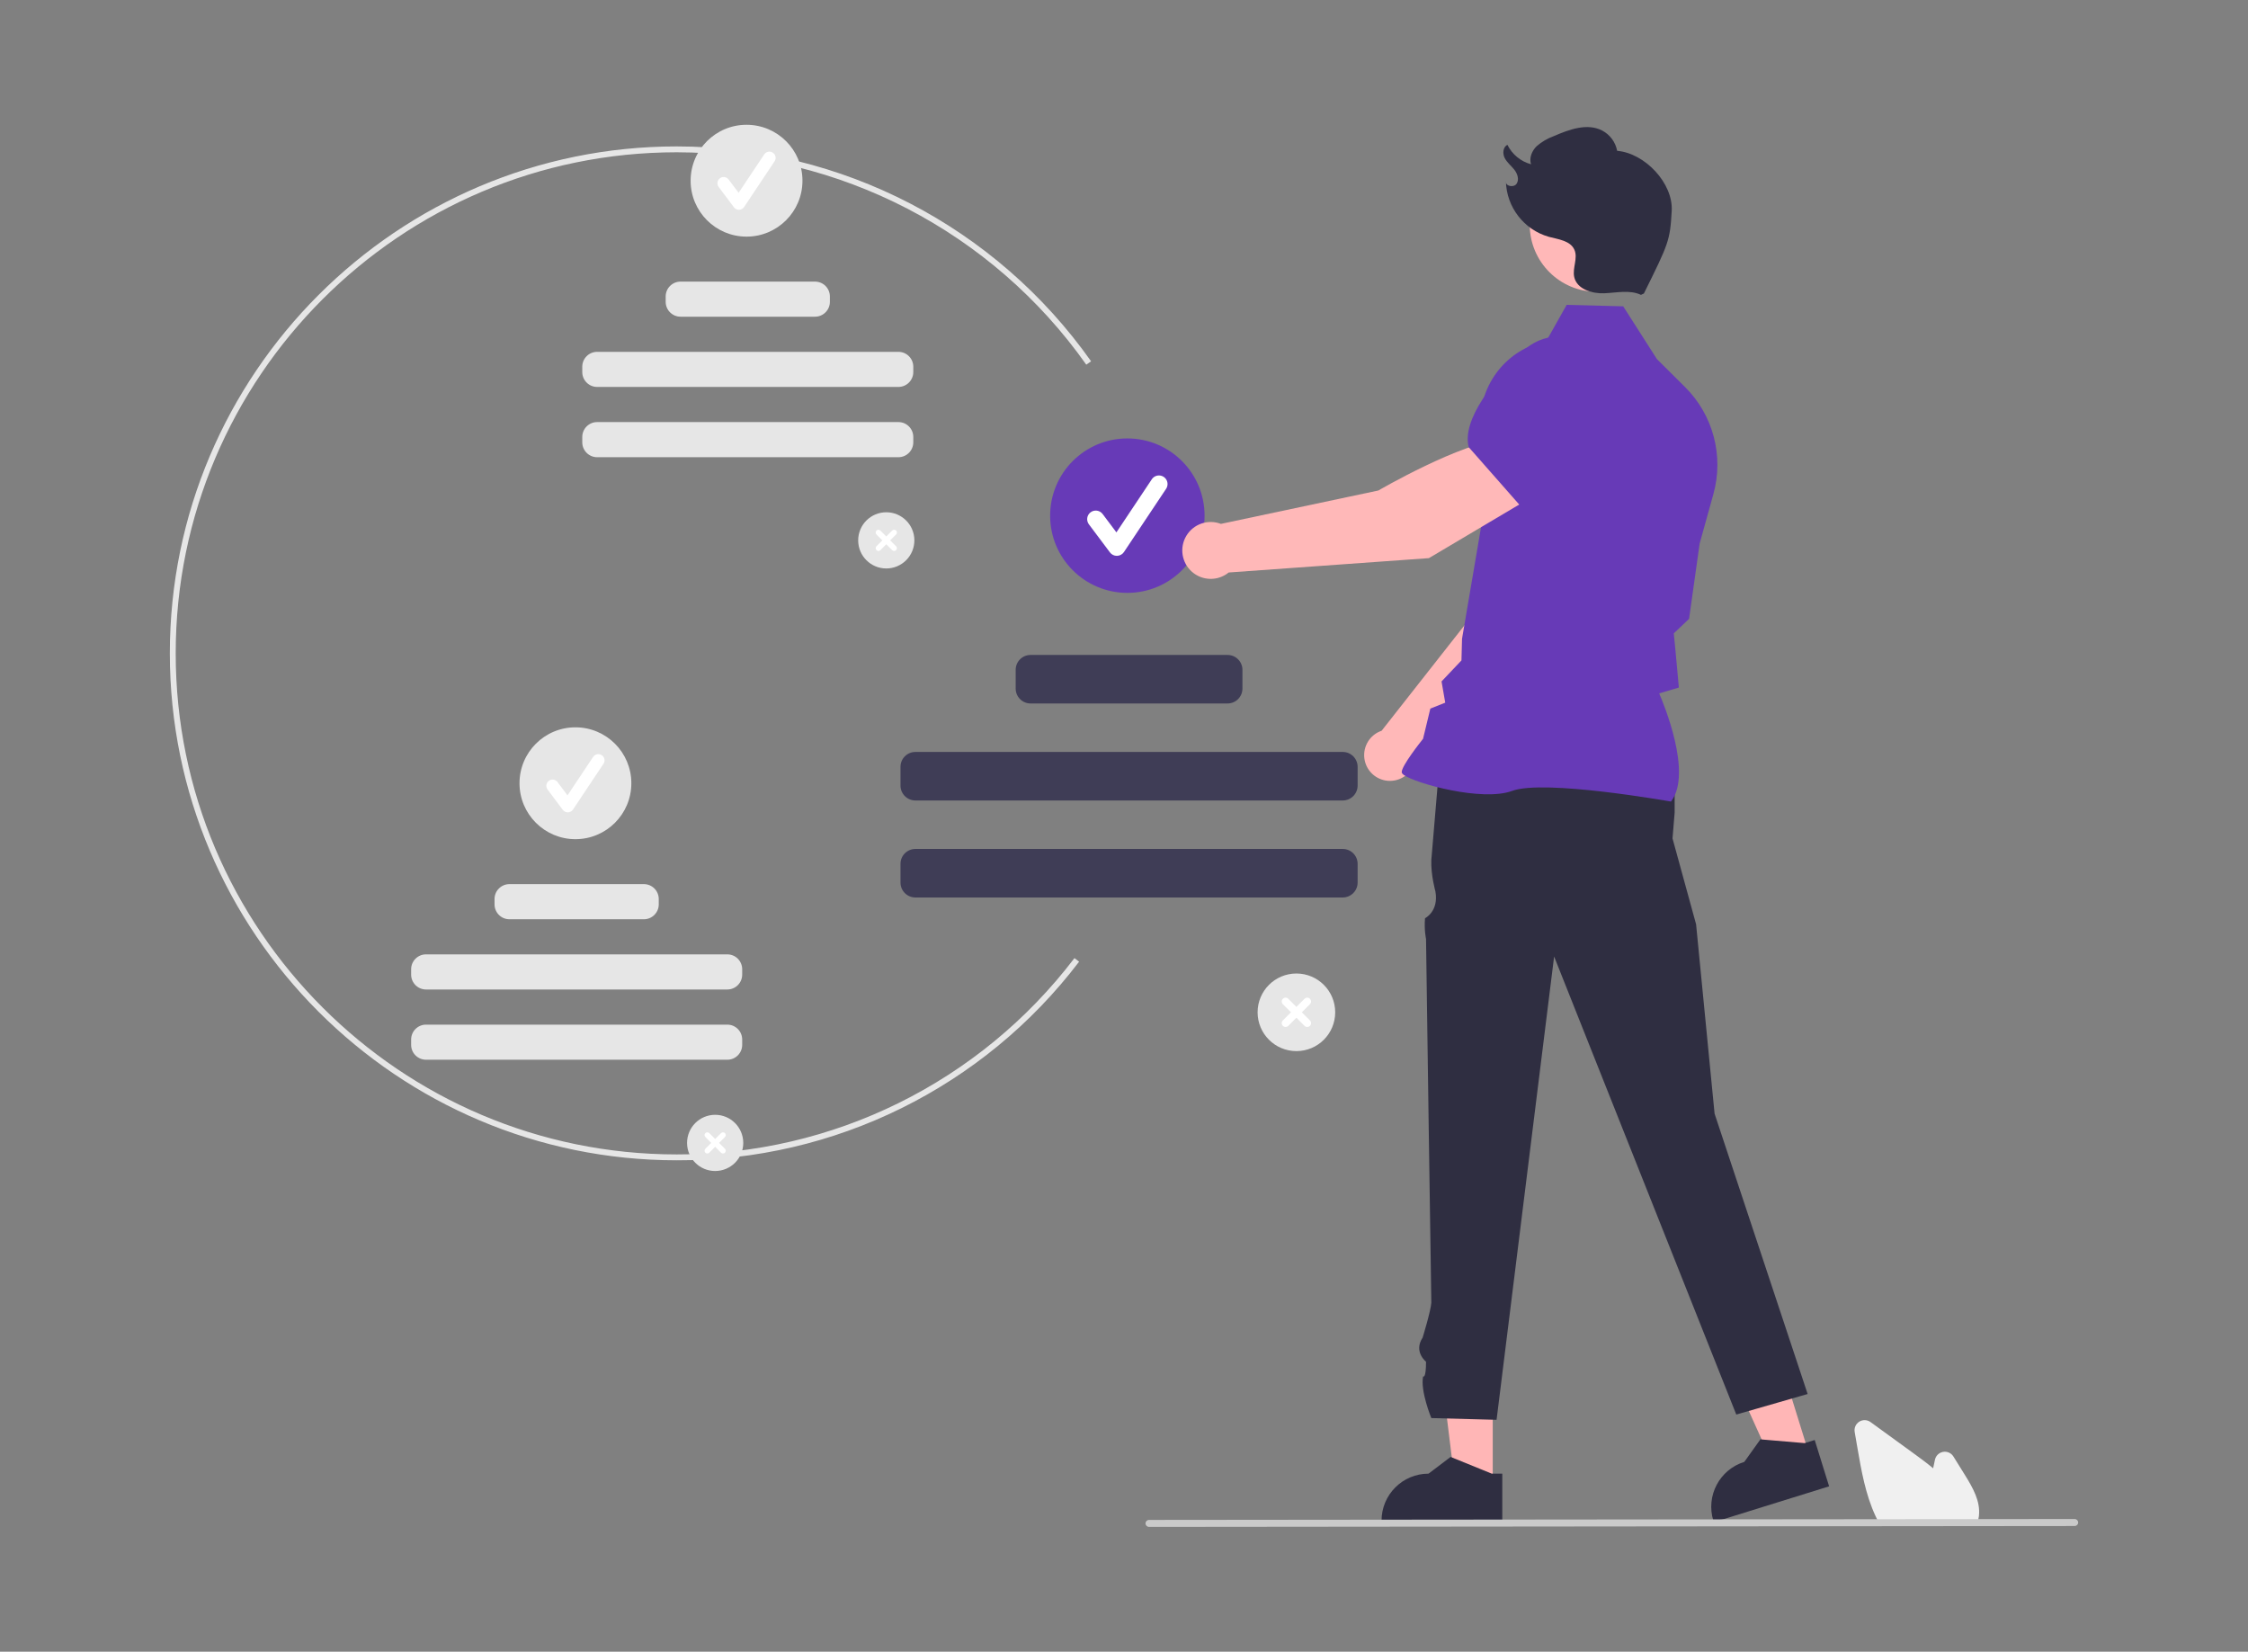 <?xml version="1.0" encoding="UTF-8" standalone="no"?><!-- Generator: Gravit.io --><svg xmlns="http://www.w3.org/2000/svg" xmlns:xlink="http://www.w3.org/1999/xlink" style="isolation:isolate" viewBox="0 0 650.114 477.612" width="650.114pt" height="477.612pt"><rect x="0" y="0" width="650.114" height="477.612" fill="#808080" stroke="none"/><defs><clipPath id="_clipPath_fWLSNOjAijeu9fU8HATEsv7VugytFJw2"><rect width="650.114" height="477.612"/></clipPath></defs><g clip-path="url(#_clipPath_fWLSNOjAijeu9fU8HATEsv7VugytFJw2)"><path d=" M 195.705 335.52 C 114.874 335.52 49.114 269.76 49.114 188.929 C 49.114 108.098 114.874 42.338 195.705 42.338 C 243.363 42.386 288.036 65.55 315.538 104.472 L 314.151 105.452 C 286.968 66.98 242.812 44.084 195.705 44.035 C 115.811 44.035 50.812 109.035 50.812 188.929 C 50.812 268.823 115.811 333.823 195.705 333.823 C 240.824 333.97 283.402 312.956 310.729 277.054 L 312.075 278.087 C 284.429 314.41 241.352 335.67 195.705 335.52 L 195.705 335.52 Z " fill="rgb(230,230,230)"/><path d=" M 256.309 164.381 C 251.821 164.381 248.183 160.743 248.183 156.255 C 248.183 151.767 251.821 148.129 256.309 148.129 C 260.796 148.129 264.434 151.767 264.434 156.255 C 264.434 158.41 263.578 160.477 262.054 162.001 C 260.53 163.524 258.464 164.381 256.309 164.381 L 256.309 164.381 Z " fill="rgb(230,230,230)"/><path d=" M 259.142 157.955 L 257.442 156.255 L 259.142 154.554 C 259.346 154.352 259.426 154.057 259.352 153.779 C 259.278 153.502 259.061 153.285 258.784 153.211 C 258.507 153.137 258.211 153.217 258.009 153.421 L 256.309 155.121 L 254.608 153.421 C 254.295 153.108 253.788 153.108 253.475 153.421 C 253.162 153.734 253.162 154.241 253.475 154.554 L 255.175 156.255 L 253.475 157.955 C 253.163 158.269 253.164 158.775 253.476 159.087 C 253.789 159.399 254.295 159.4 254.608 159.089 L 256.309 157.388 L 258.009 159.089 C 258.322 159.402 258.829 159.402 259.142 159.089 C 259.455 158.776 259.455 158.268 259.142 157.955 Z " fill="rgb(255,255,255)"/><circle vector-effect="non-scaling-stroke" cx="215.897" cy="52.253" r="16.171" fill="rgb(230,230,230)"/><path d=" M 213.691 60.669 C 213.125 60.669 212.592 60.402 212.252 59.949 L 207.84 54.067 C 207.244 53.272 207.406 52.145 208.2 51.549 C 208.995 50.953 210.122 51.114 210.718 51.908 L 213.605 55.756 L 221.018 44.637 C 221.571 43.818 222.683 43.6 223.505 44.148 C 224.328 44.697 224.554 45.806 224.011 46.633 L 215.188 59.868 C 214.864 60.353 214.324 60.652 213.741 60.668 L 213.691 60.669 Z " fill="rgb(255,255,255)"/><path d="M 196.813 81.43 L 235.697 81.43 C 238.072 81.43 240 83.357 240 85.731 L 240 87.279 C 240 89.653 238.072 91.58 235.697 91.58 L 196.813 91.58 C 194.438 91.58 192.51 89.653 192.51 87.279 L 192.51 85.731 C 192.51 83.357 194.438 81.43 196.813 81.43 Z" style="stroke:none;fill:#E6E6E6;stroke-miterlimit:10;"/><path d="M 172.693 101.74 L 259.817 101.74 C 262.192 101.74 264.12 103.667 264.12 106.041 L 264.12 107.589 C 264.12 109.963 262.192 111.89 259.817 111.89 L 172.693 111.89 C 170.318 111.89 168.39 109.963 168.39 107.589 L 168.39 106.041 C 168.39 103.667 170.318 101.74 172.693 101.74 Z" style="stroke:none;fill:#E6E6E6;stroke-miterlimit:10;"/><path d="M 172.693 122.05 L 259.817 122.05 C 262.192 122.05 264.12 123.979 264.12 126.355 L 264.12 127.905 C 264.12 130.281 262.192 132.21 259.817 132.21 L 172.693 132.21 C 170.318 132.21 168.39 130.281 168.39 127.905 L 168.39 126.355 C 168.39 123.979 170.318 122.05 172.693 122.05 Z" style="stroke:none;fill:#E6E6E6;stroke-miterlimit:10;"/><path d=" M 206.823 338.617 C 202.335 338.617 198.697 334.979 198.697 330.491 C 198.697 326.003 202.335 322.365 206.823 322.365 C 211.311 322.365 214.949 326.003 214.949 330.491 C 214.949 332.646 214.092 334.713 212.569 336.237 C 211.045 337.76 208.978 338.617 206.823 338.617 Z " fill="rgb(230,230,230)"/><path d=" M 209.657 332.191 L 207.956 330.491 L 209.657 328.79 C 209.97 328.477 209.97 327.97 209.657 327.657 C 209.344 327.344 208.836 327.344 208.523 327.657 L 206.823 329.357 L 205.122 327.657 C 204.809 327.344 204.302 327.344 203.989 327.657 C 203.676 327.97 203.676 328.477 203.989 328.79 L 205.689 330.491 L 203.989 332.191 C 203.676 332.504 203.676 333.012 203.989 333.325 C 204.302 333.638 204.809 333.638 205.123 333.325 L 206.823 331.624 L 208.523 333.325 C 208.836 333.638 209.344 333.638 209.657 333.325 C 209.97 333.012 209.97 332.504 209.657 332.191 L 209.657 332.191 Z " fill="rgb(255,255,255)"/><circle vector-effect="non-scaling-stroke" cx="166.411" cy="226.489" r="16.171" fill="rgb(230,230,230)"/><path d=" M 164.205 234.905 C 163.639 234.905 163.106 234.638 162.766 234.185 L 158.355 228.303 C 157.759 227.508 157.92 226.381 158.715 225.785 C 159.509 225.188 160.637 225.35 161.233 226.144 L 164.119 229.992 L 171.532 218.873 C 171.886 218.334 172.503 218.026 173.147 218.066 C 173.791 218.106 174.365 218.488 174.649 219.067 C 174.934 219.647 174.887 220.334 174.525 220.869 L 165.702 234.104 C 165.378 234.589 164.839 234.888 164.255 234.904 L 164.205 234.905 Z " fill="rgb(255,255,255)"/><path d="M 147.323 255.66 L 186.207 255.66 C 188.582 255.66 190.51 257.589 190.51 259.965 L 190.51 261.515 C 190.51 263.891 188.582 265.82 186.207 265.82 L 147.323 265.82 C 144.948 265.82 143.02 263.891 143.02 261.515 L 143.02 259.965 C 143.02 257.589 144.948 255.66 147.323 255.66 Z" style="stroke:none;fill:#E6E6E6;stroke-miterlimit:10;"/><path d="M 123.204 275.97 L 210.336 275.97 C 212.712 275.97 214.64 277.899 214.64 280.275 L 214.64 281.825 C 214.64 284.201 212.712 286.13 210.336 286.13 L 123.204 286.13 C 120.828 286.13 118.9 284.201 118.9 281.825 L 118.9 280.275 C 118.9 277.899 120.828 275.97 123.204 275.97 Z" style="stroke:none;fill:#E6E6E6;stroke-miterlimit:10;"/><path d="M 123.204 296.29 L 210.336 296.29 C 212.712 296.29 214.64 298.217 214.64 300.591 L 214.64 302.139 C 214.64 304.513 212.712 306.44 210.336 306.44 L 123.204 306.44 C 120.828 306.44 118.9 304.513 118.9 302.139 L 118.9 300.591 C 118.9 298.217 120.828 296.29 123.204 296.29 Z" style="stroke:none;fill:#E6E6E6;stroke-miterlimit:10;"/><path d=" M 374.915 303.947 C 368.718 303.947 363.694 298.923 363.694 292.726 C 363.694 286.529 368.718 281.505 374.915 281.505 C 381.113 281.505 386.136 286.529 386.136 292.726 C 386.136 298.923 381.113 303.947 374.915 303.947 L 374.915 303.947 Z " fill="rgb(230,230,230)"/><path d=" M 378.829 295.074 L 376.481 292.726 L 378.829 290.378 C 379.261 289.946 379.261 289.245 378.829 288.813 C 378.397 288.381 377.696 288.381 377.263 288.813 L 374.915 291.161 L 372.567 288.813 C 372.135 288.381 371.434 288.381 371.002 288.813 C 370.57 289.245 370.57 289.946 371.002 290.378 L 373.35 292.726 L 371.002 295.074 C 370.57 295.507 370.57 296.208 371.002 296.64 C 371.434 297.072 372.135 297.072 372.567 296.64 L 374.915 294.292 L 377.263 296.64 C 377.696 297.072 378.396 297.072 378.829 296.64 C 379.261 296.208 379.261 295.507 378.829 295.074 L 378.829 295.074 Z " fill="rgb(255,255,255)"/><circle vector-effect="non-scaling-stroke" cx="326.027" cy="149.109" r="22.33" fill="rgb(103,58,183)"/><path d=" M 322.98 160.731 C 322.199 160.731 321.462 160.363 320.994 159.737 L 314.902 151.614 C 314.079 150.517 314.301 148.96 315.398 148.137 C 316.496 147.314 318.053 147.536 318.876 148.634 L 322.861 153.948 L 333.098 138.593 C 333.59 137.854 334.439 137.434 335.325 137.492 C 336.21 137.549 336.998 138.074 337.392 138.87 C 337.785 139.665 337.724 140.61 337.231 141.349 L 325.047 159.625 C 324.6 160.295 323.855 160.707 323.05 160.73 C 323.027 160.731 323.003 160.731 322.98 160.731 Z " fill="rgb(255,255,255)"/><path d="M 298.033 189.39 L 355.007 189.39 C 357.382 189.39 359.31 191.319 359.31 193.695 L 359.31 199.115 C 359.31 201.491 357.382 203.42 355.007 203.42 L 298.033 203.42 C 295.658 203.42 293.73 201.491 293.73 199.115 L 293.73 193.695 C 293.73 191.319 295.658 189.39 298.033 189.39 Z" style="stroke:none;fill:#3F3D56;stroke-miterlimit:10;"/><path d="M 264.724 217.44 L 388.316 217.44 C 390.692 217.44 392.62 219.369 392.62 221.745 L 392.62 227.165 C 392.62 229.541 390.692 231.47 388.316 231.47 L 264.724 231.47 C 262.348 231.47 260.42 229.541 260.42 227.165 L 260.42 221.745 C 260.42 219.369 262.348 217.44 264.724 217.44 Z" style="stroke:none;fill:#3F3D56;stroke-miterlimit:10;"/><path d="M 264.724 245.49 L 388.316 245.49 C 390.692 245.49 392.62 247.419 392.62 249.795 L 392.62 255.215 C 392.62 257.591 390.692 259.52 388.316 259.52 L 264.724 259.52 C 262.348 259.52 260.42 257.591 260.42 255.215 L 260.42 249.795 C 260.42 247.419 262.348 245.49 264.724 245.49 Z" style="stroke:none;fill:#3F3D56;stroke-miterlimit:10;"/><path d=" M 431.696 429.667 L 420.867 429.666 L 415.715 387.897 L 431.698 387.898 L 431.696 429.667 L 431.696 429.667 Z " fill="rgb(255,182,182)"/><path d=" M 431.407 426.13 L 419.845 421.427 L 419.514 421.291 L 413.13 426.13 C 405.625 426.131 399.54 432.215 399.539 439.721 L 399.539 440.162 L 434.455 440.162 L 434.455 426.13 L 431.407 426.13 Z " fill="rgb(47,46,65)"/><path d=" M 523.225 420.596 L 512.884 423.809 L 495.568 385.45 L 510.831 380.708 L 523.225 420.596 L 523.225 420.596 Z " fill="rgb(255,182,182)"/><path d=" M 521.899 417.304 L 509.462 416.244 L 509.106 416.213 L 504.445 422.728 C 497.278 424.957 493.274 432.573 495.5 439.74 L 495.631 440.162 L 528.974 429.8 L 524.809 416.4 L 521.899 417.304 Z " fill="rgb(47,46,65)"/><path d=" M 479.897 215.699 L 484.301 228.225 L 484.301 234.996 L 483.687 242.442 L 490.504 267.275 L 495.852 322.037 L 522.763 403.1 L 502.128 409.043 L 449.445 276.593 L 432.805 410.562 L 413.935 410.059 C 413.935 410.059 410.707 402.252 411.556 398.007 C 411.556 398.007 412.405 398.856 412.405 393.763 C 412.405 393.763 408.725 390.882 411.414 386.804 C 411.414 386.804 413.768 379.157 413.935 376.698 C 413.935 376.698 412.405 274.916 412.405 271.52 C 412.405 271.52 411.817 268.868 412.111 265.525 C 412.111 265.525 416.136 263.556 415.119 257.776 C 415.119 257.776 413.768 253.006 413.935 248.68 C 413.935 248.68 416.442 218.994 416.442 218.994 L 479.897 215.699 Z " fill="rgb(47,46,65)"/><path d=" M 409.273 219.774 L 447.102 183.292 L 457.587 153.604 L 442.122 146.879 C 434.178 154.489 425.591 178.19 425.591 178.19 L 399.559 211.309 C 399.356 211.378 399.154 211.452 398.954 211.54 C 395.717 212.967 393.931 216.474 394.679 219.932 C 395.427 223.389 398.503 225.844 402.04 225.805 C 405.578 225.767 408.6 223.246 409.273 219.774 L 409.273 219.774 Z " fill="rgb(255,184,184)"/><path d=" M 437.77 150.194 L 457.387 156.422 L 457.461 156.409 C 464.762 155.186 470.821 143.261 474.618 133.472 C 477.21 126.773 474.17 119.211 467.663 116.169 L 467.663 116.169 C 462.928 113.994 457.37 114.696 453.324 117.978 L 443.251 126.209 L 437.77 150.194 Z " fill="rgb(108,99,255)"/><path d=" M 483.23 231.79 L 483.344 231.638 C 489.465 223.52 481.094 203.418 479.828 200.503 L 485.519 198.817 L 484.527 187.981 L 484.05 183.15 L 488.474 178.947 L 488.489 178.84 L 491.532 157.184 L 495.514 142.85 C 498.57 131.818 495.436 119.995 487.317 111.924 L 479.177 103.842 L 469.425 88.578 L 453.075 88.156 L 447.195 98.601 C 435.912 100.903 427.888 110.943 428.128 122.456 L 428.682 150.262 L 422.815 184.713 L 422.65 190.971 L 416.892 197.047 L 417.957 203.19 L 413.649 204.906 L 411.542 213.635 C 410.737 214.643 405.421 221.361 405.373 223.234 C 405.366 223.515 405.566 223.793 406.004 224.106 C 409.444 226.567 428.674 231.901 437.329 228.694 C 446.548 225.282 482.678 231.691 483.042 231.756 L 483.23 231.79 Z " fill="rgb(103,58,183)"/><path d=" M 443.149 143.645 L 434.797 126.993 C 422.674 127.821 398.613 141.838 398.613 141.838 L 353.089 151.49 C 349.361 150.057 345.141 151.51 343.086 154.935 C 341.031 158.361 341.734 162.768 344.753 165.383 C 347.772 167.999 352.234 168.067 355.332 165.545 L 413.241 161.394 L 443.149 143.645 Z " fill="rgb(255,184,184)"/><path d=" M 439.78 146.379 L 461.593 130.169 L 465.435 116.323 C 466.954 110.772 465.19 104.84 460.886 101.021 L 460.886 101.021 C 454.916 95.793 445.918 96.084 440.297 101.685 C 432.089 109.878 422.726 121.308 424.738 129.234 L 424.758 129.315 L 439.78 146.379 Z " fill="rgb(103,58,183)"/><circle vector-effect="non-scaling-stroke" cx="461.788" cy="64.975" r="19.396" fill="rgb(255,184,184)"/><path d=" M 474.553 85.26 C 471.309 83.736 467.519 84.662 463.938 84.803 C 460.356 84.944 456.017 83.594 455.257 80.091 C 454.695 77.501 456.384 74.662 455.32 72.235 C 454.159 69.588 450.675 69.211 447.882 68.47 C 440.696 66.394 435.685 59.898 435.501 52.421 C 435.307 53.867 437.782 54.342 438.594 53.13 C 439.407 51.918 438.847 50.241 437.951 49.089 C 437.055 47.938 435.845 47.018 435.169 45.725 C 434.494 44.432 434.625 42.511 435.945 41.889 C 437.313 44.65 439.798 46.694 442.771 47.504 C 442.171 45.68 443.02 43.63 444.386 42.281 C 445.838 41.018 447.51 40.033 449.319 39.376 C 453.79 37.438 459.011 35.51 463.34 37.746 C 465.605 38.938 467.201 41.098 467.675 43.613 C 475.684 44.29 483.908 52.966 483.452 60.991 C 482.962 69.63 482.603 70.329 475.412 84.867" fill="rgb(47,46,65)"/><path d=" M 571.718 440.66 L 543.545 440.66 L 543.424 440.44 C 543.064 439.787 542.716 439.095 542.391 438.383 C 539.49 432.171 538.263 425.065 537.181 418.796 L 536.366 414.071 C 536.164 412.9 536.692 411.724 537.701 411.097 C 538.71 410.47 539.998 410.517 540.958 411.217 Q 547.381 415.89 553.808 420.554 C 555.43 421.734 557.283 423.1 559.057 424.577 C 559.229 423.745 559.408 422.911 559.587 422.089 C 559.839 420.927 560.771 420.035 561.942 419.833 C 563.114 419.63 564.291 420.158 564.919 421.167 L 568.215 426.463 C 570.619 430.33 572.741 434.141 572.308 438.251 C 572.31 438.301 572.307 438.352 572.297 438.401 C 572.211 439.076 572.05 439.739 571.819 440.379 L 571.718 440.66 Z " fill="rgb(240,240,240)"/><path d=" M 599.994 441.269 L 332.285 441.53 C 331.729 441.527 331.279 441.075 331.279 440.519 C 331.279 439.963 331.729 439.511 332.285 439.508 L 599.994 439.247 C 600.551 439.25 601 439.702 601 440.258 C 601 440.814 600.551 441.266 599.994 441.269 L 599.994 441.269 Z " fill="rgb(202,202,202)"/></g></svg>